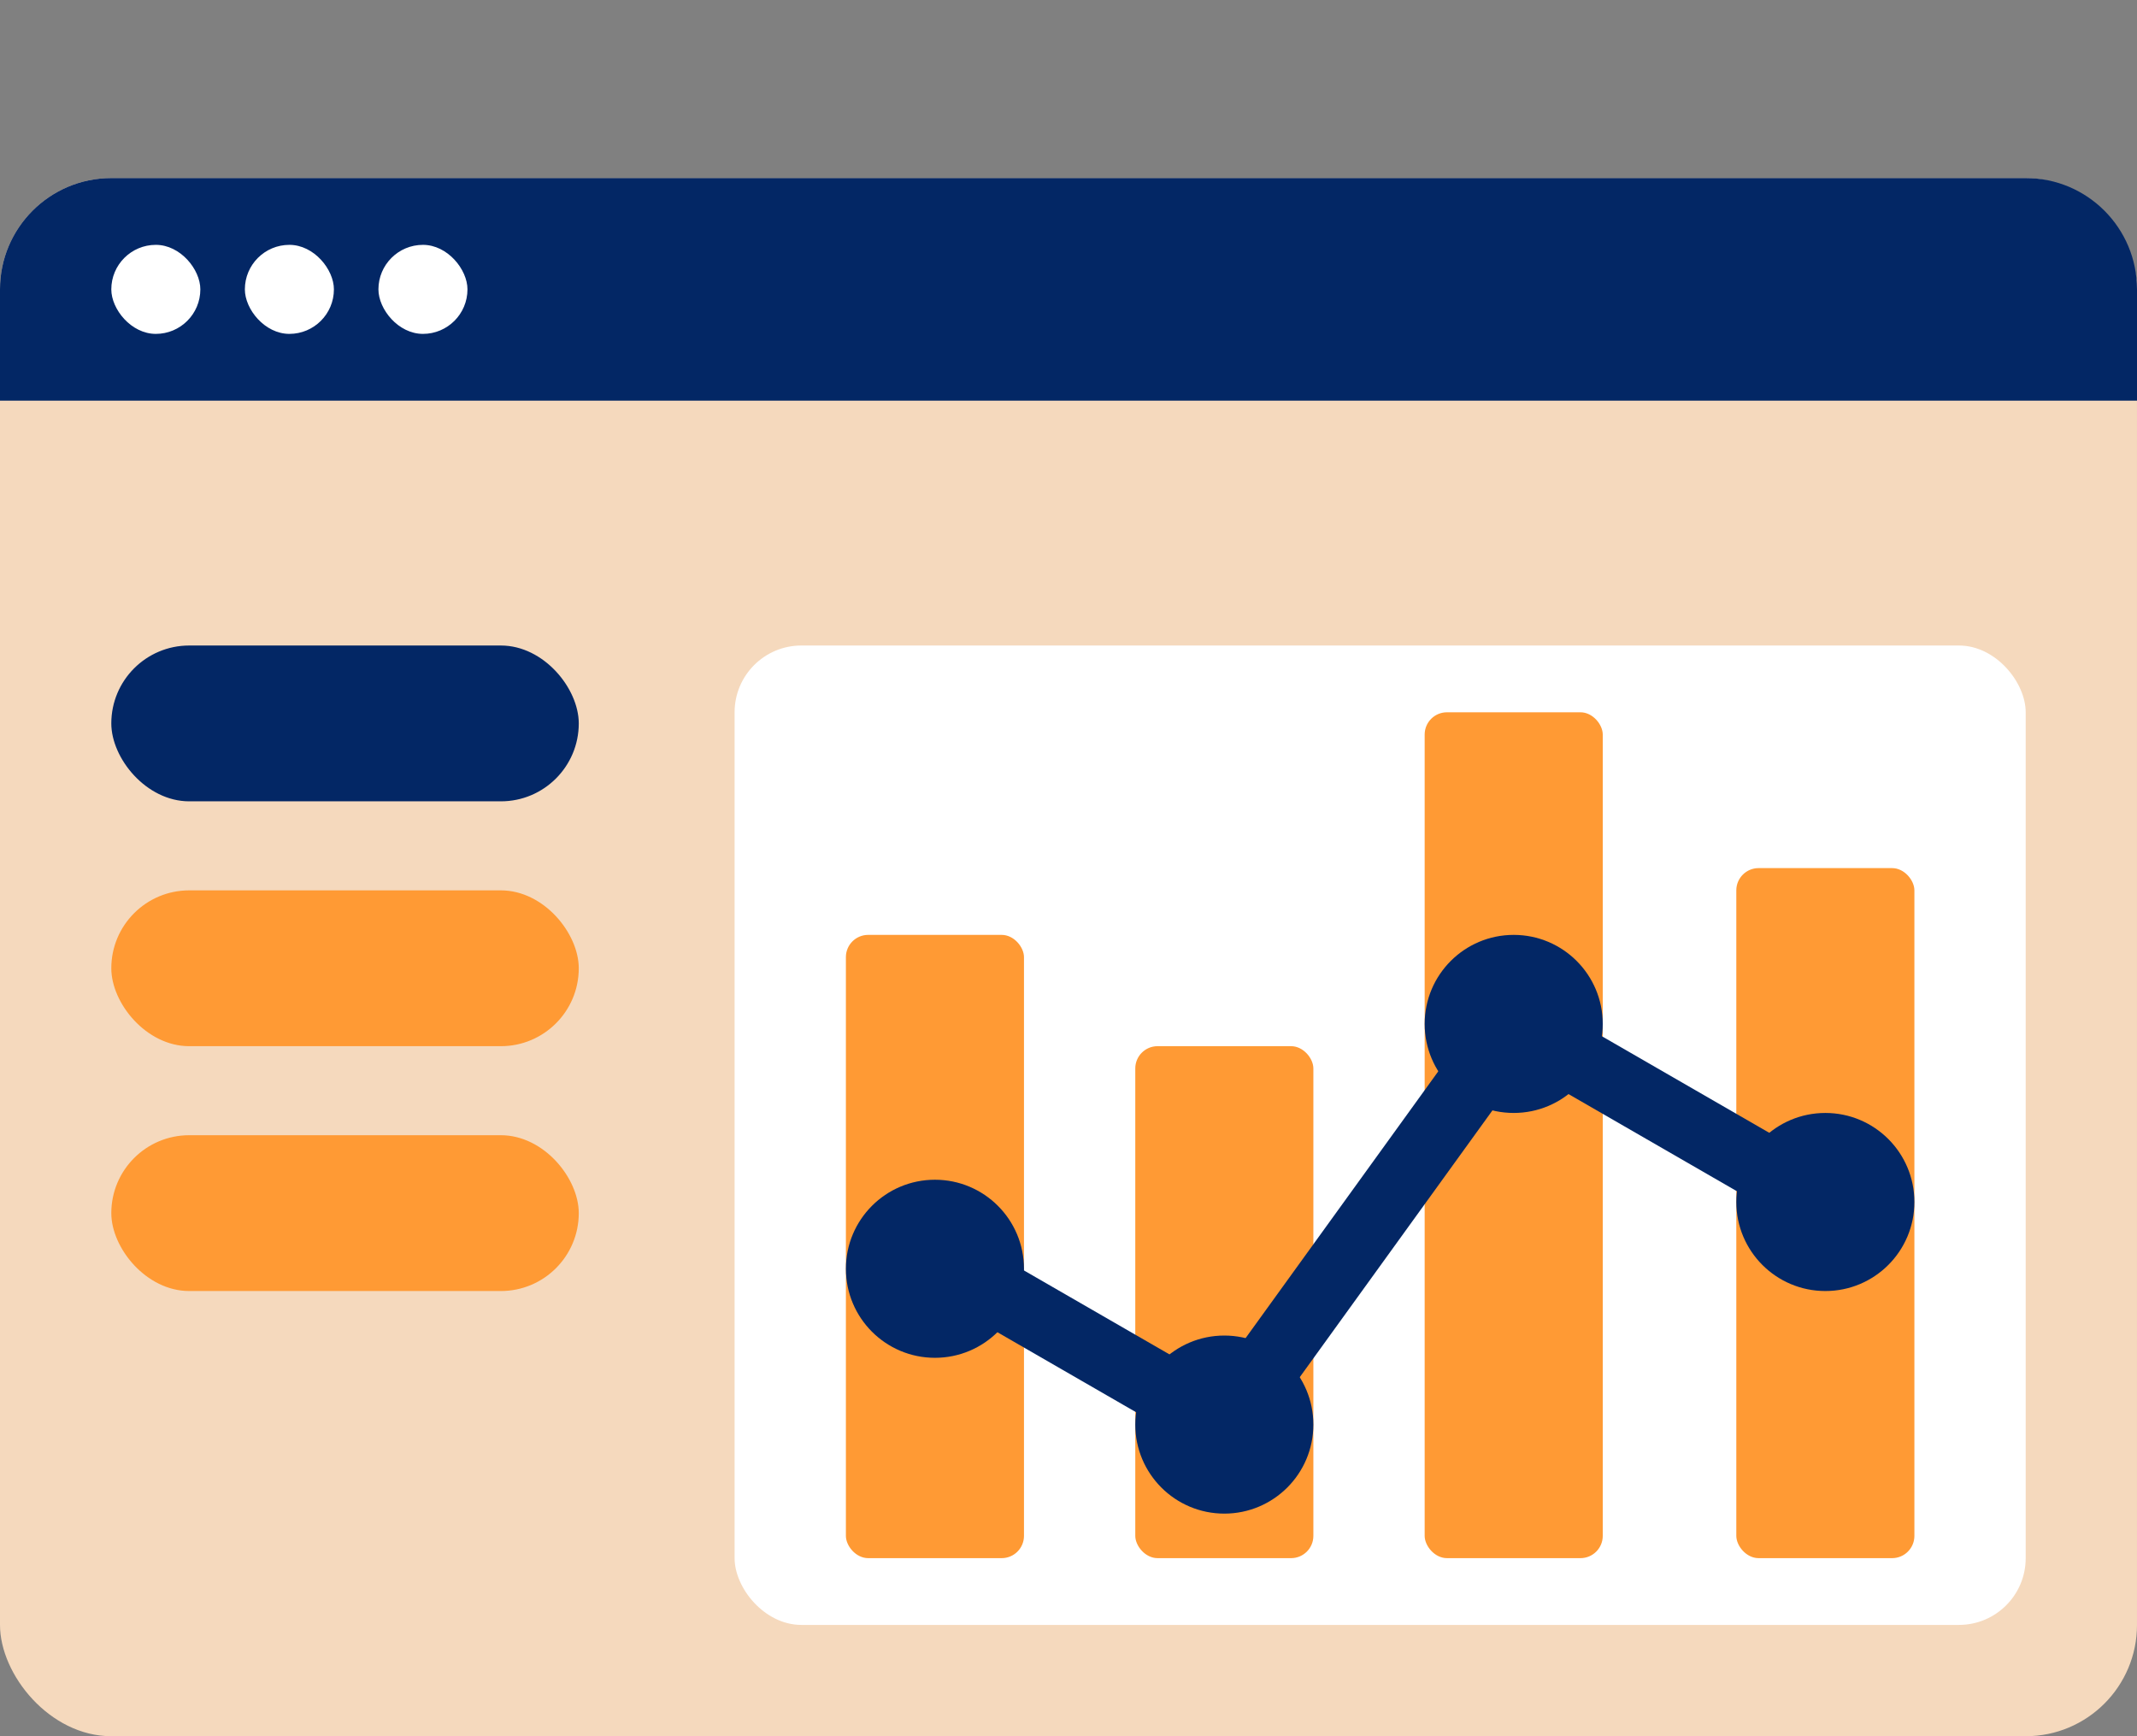 <?xml version="1.0" encoding="UTF-8"?> <svg xmlns="http://www.w3.org/2000/svg" width="192" height="156" viewBox="0 0 192 156" fill="none"><rect x="0" y="0" width="192" height="156" fill="#808080" stroke="none"/><rect y="16" width="192" height="140" rx="10" fill="#F5D9BD"></rect><path d="M0 26C0 20.477 4.477 16 10 16H182C187.523 16 192 20.477 192 26V36H0V26Z" fill="#032765"></path><rect x="10" y="58" width="42" height="14" rx="7" fill="#032765"></rect><rect x="10" y="22" width="8" height="8" rx="4" fill="white"></rect><rect x="22" y="22" width="8" height="8" rx="4" fill="white"></rect><rect x="34" y="22" width="8" height="8" rx="4" fill="white"></rect><rect x="10" y="80" width="42" height="14" rx="7" fill="#FF9A34"></rect><rect x="10" y="102" width="42" height="14" rx="7" fill="#FF9A34"></rect><rect x="66" y="58" width="116" height="88" rx="6" fill="white"></rect><rect x="76" y="84" width="16" height="56" rx="2" fill="#FF9A34"></rect><rect x="102" y="94" width="16" height="46" rx="2" fill="#FF9A34"></rect><rect x="128" y="64" width="16" height="76" rx="2" fill="#FF9A34"></rect><rect x="156" y="78" width="16" height="62" rx="2" fill="#FF9A34"></rect><path d="M84 113L110 128L136 92L162 107" stroke="#032765" stroke-width="6"></path><circle cx="84" cy="114" r="8" fill="#032765"></circle><circle cx="110" cy="128" r="8" fill="#032765"></circle><circle cx="136" cy="92" r="8" fill="#032765"></circle><circle cx="164" cy="108" r="8" fill="#032765"></circle></svg> 